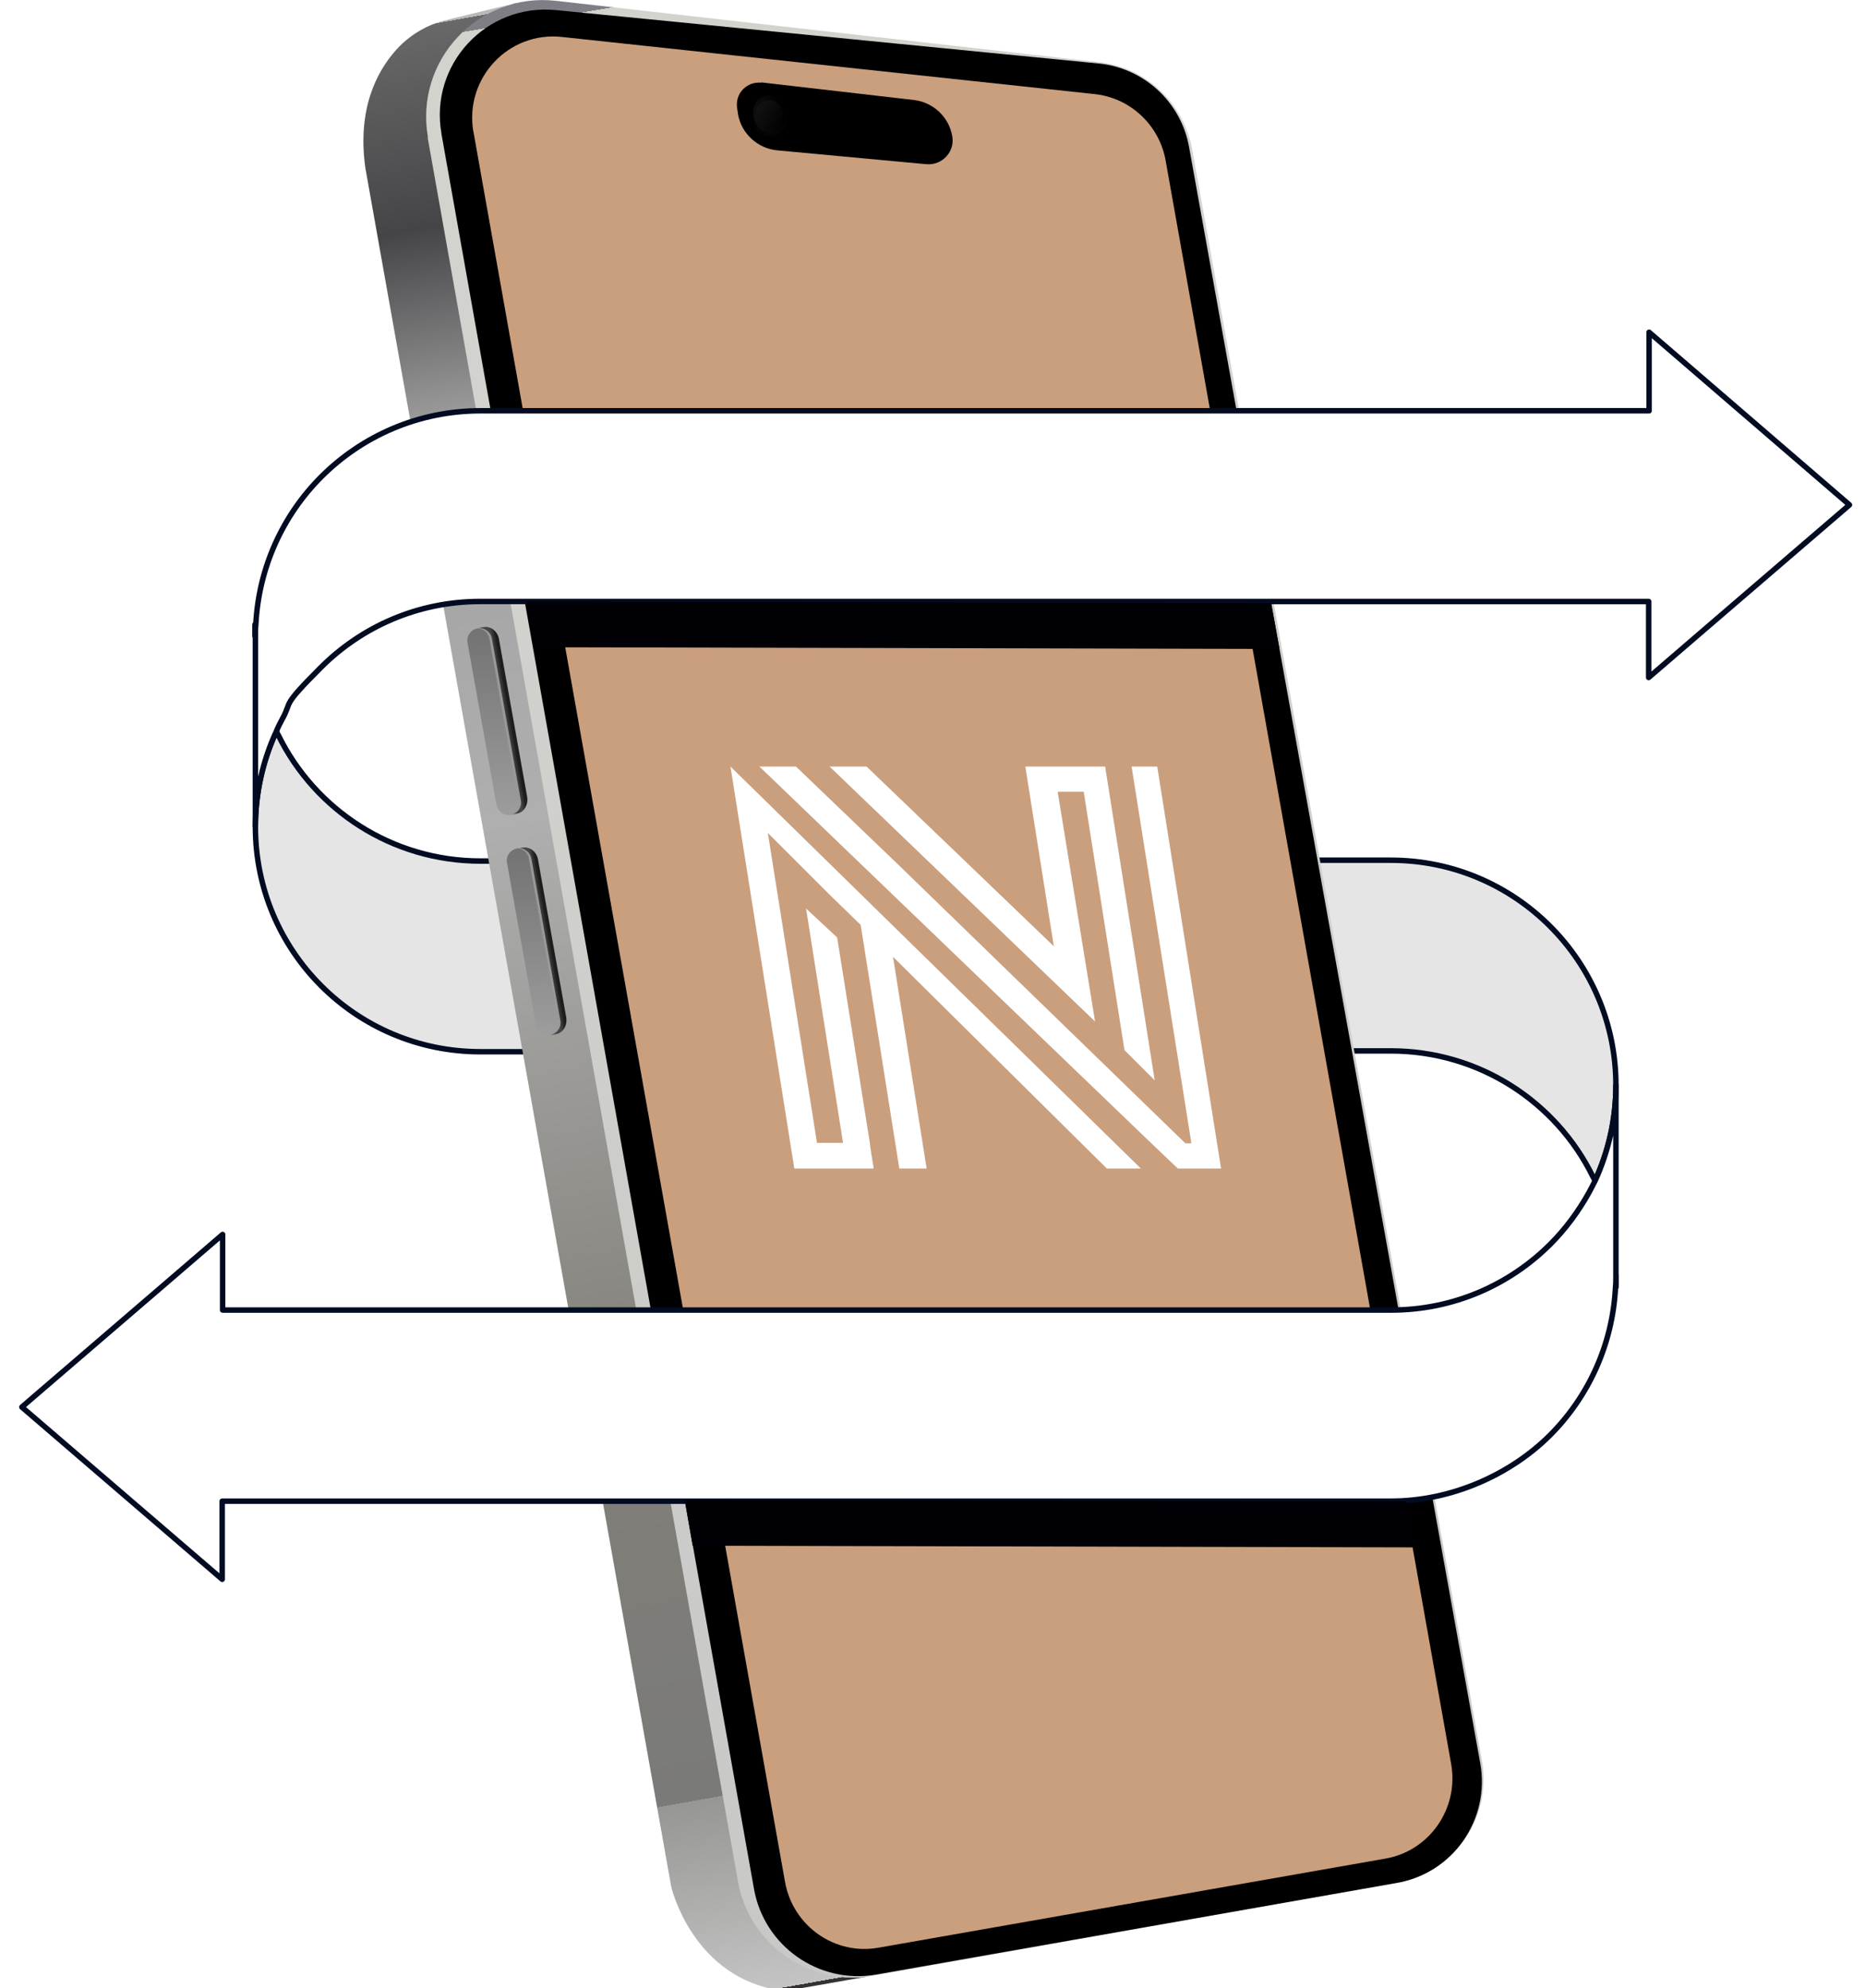 <svg xmlns="http://www.w3.org/2000/svg" xmlns:xlink="http://www.w3.org/1999/xlink" viewBox="0 0 444 473.3"><defs><style>      .cls-1 {        fill: url(#linear-gradient-2);      }      .cls-2, .cls-3 {        opacity: .2;      }      .cls-4 {        fill-rule: evenodd;      }      .cls-4, .cls-5 {        fill: #fff;      }      .cls-6 {        fill: url(#linear-gradient-4);      }      .cls-7 {        fill: url(#linear-gradient-3);      }      .cls-8 {        isolation: isolate;      }      .cls-9 {        fill: url(#linear-gradient-8);      }      .cls-10, .cls-3 {        mix-blend-mode: screen;      }      .cls-11 {        fill: url(#linear-gradient-7);      }      .cls-12 {        fill: url(#linear-gradient-9);      }      .cls-13 {        fill: #999;      }      .cls-14 {        fill: #e5e5e5;        stroke-miterlimit: 10;      }      .cls-14, .cls-5 {        stroke: #010b21;        stroke-width: 1.3px;      }      .cls-15 {        fill: #000005;      }      .cls-16 {        fill: url(#linear-gradient-6);      }      .cls-3 {        fill: url(#linear-gradient-5);      }      .cls-17 {        fill: url(#linear-gradient);      }      .cls-18 {        fill: #ca9f7e;      }      .cls-5 {        stroke-linejoin: round;      }    </style><linearGradient id="linear-gradient" x1="-1526.2" y1="208.9" x2="-1526.2" y2="683.8" gradientTransform="translate(1568.3 -467.5) rotate(-10.1)" gradientUnits="userSpaceOnUse"><stop offset="0" stop-color="#b9b9bb"></stop><stop offset="0" stop-color="#d9d7dc"></stop><stop offset="0" stop-color="#f0edf2"></stop><stop offset="0" stop-color="#8e8e8e"></stop><stop offset="0" stop-color="#686868"></stop><stop offset=".1" stop-color="#454447"></stop><stop offset=".2" stop-color="#a0a0a0"></stop><stop offset=".4" stop-color="#afafaf"></stop><stop offset=".7" stop-color="#817f78"></stop><stop offset=".9" stop-color="#7a7a78"></stop><stop offset=".9" stop-color="#838481"></stop><stop offset=".9" stop-color="#969694"></stop><stop offset="1" stop-color="#c4c4c4"></stop><stop offset="1" stop-color="#6e6a6c"></stop><stop offset="1" stop-color="#353233"></stop></linearGradient><linearGradient id="linear-gradient-2" x1="-1438.7" y1="213.1" x2="-1444.8" y2="682.5" gradientTransform="translate(1568.3 -467.5) rotate(-10.1)" gradientUnits="userSpaceOnUse"><stop offset="0" stop-color="#7f7e84"></stop><stop offset="0" stop-color="#d2d3cd"></stop><stop offset=".2" stop-color="#d2d3ce"></stop><stop offset="1" stop-color="#c8c8c7"></stop></linearGradient><linearGradient id="linear-gradient-3" x1="5023.1" y1="98.1" x2="5023.4" y2="108.7" gradientTransform="translate(5106.9 -971.8) rotate(169.7) scale(1 -1)" gradientUnits="userSpaceOnUse"><stop offset=".4" stop-color="#000"></stop><stop offset=".5" stop-color="#050505"></stop><stop offset="1" stop-color="#1a1a1a"></stop></linearGradient><linearGradient id="linear-gradient-4" x1="-4130.8" y1="6888.3" x2="-4130.5" y2="6898.6" gradientTransform="translate(6229.1 -5268.2) rotate(-100.3) scale(1 -1)" gradientUnits="userSpaceOnUse"><stop offset=".4" stop-color="#000"></stop><stop offset=".8" stop-color="#2b2b2b"></stop><stop offset="1" stop-color="#404040"></stop></linearGradient><linearGradient id="linear-gradient-5" x1="-6942.5" y1="4379.2" x2="-6942.2" y2="4391.3" gradientTransform="translate(6230.7 -5525.7) rotate(-10.3)" gradientUnits="userSpaceOnUse"><stop offset="0" stop-color="#fff"></stop><stop offset="0" stop-color="#fcfcfc"></stop><stop offset=".2" stop-color="#919191"></stop><stop offset=".4" stop-color="#434343"></stop><stop offset=".5" stop-color="#121212"></stop><stop offset=".6" stop-color="#000"></stop></linearGradient><linearGradient id="linear-gradient-6" x1="3531.2" y1="349.5" x2="3539.3" y2="401.5" gradientTransform="translate(3532.4 -817.4) rotate(169.9) scale(1 -1)" gradientUnits="userSpaceOnUse"><stop offset="0" stop-color="#706f6f"></stop><stop offset="1" stop-color="#a1a1a1"></stop></linearGradient><linearGradient id="linear-gradient-7" x1="-495.4" y1="375.2" x2="-494.3" y2="375.2" gradientTransform="translate(542.4 -284.9) rotate(-10.1)" gradientUnits="userSpaceOnUse"><stop offset="0" stop-color="#454546"></stop><stop offset="1" stop-color="#1d1d1b"></stop></linearGradient><linearGradient id="linear-gradient-8" x1="3531.2" y1="402.8" x2="3539.3" y2="454.8" xlink:href="#linear-gradient-6"></linearGradient><linearGradient id="linear-gradient-9" x1="-495.4" y1="428.5" x2="-494.3" y2="428.5" xlink:href="#linear-gradient-7"></linearGradient></defs><g class="cls-8"><g id="Layer_1"><g id="b"><g><path class="cls-14" d="M60.8,196.8c0-8.1,1.8-15.8,5-22.7.1.3.3.7.5,1,8.7,17.7,27,29.9,48.1,29.9h75.2v45.4h-75.2c-29.7,0-53.6-24-53.6-53.6h0Z"></path><path class="cls-5" d="M60.8,148.7c-.1.9-.1,1.8-.1,2.7v-2.7h.1Z"></path></g><g><path class="cls-14" d="M384.7,258.4c0,8.1-1.8,15.8-5,22.7-.1-.3-.3-.7-.5-1-8.7-17.7-27-29.9-48.1-29.9h-75.2v-45.4h75.2c29.6,0,53.6,24,53.6,53.6h0Z"></path><path class="cls-5" d="M384.6,306.5c.1-.9.1-1.8.1-2.7v2.7h-.1Z"></path></g><g><g><path class="cls-17" d="M176.6,448.5L102.5,31.8c-2.6-14.5,7-27.6,20.2-31.1h.5c0-.1-17.5,4.2-17.5,4.2-4.4,1.2-8.4,3.6-11.5,7.1-4.6,5.2-9.2,14.1-7.2,28.1.7,3.8,72.8,409.1,72.8,409.1,0,0,4.7,20.4,24.3,24.4,1.7.4,3.5.4,5.2,0l17.1-3h0c-14.2,1.7-27.3-7.9-29.9-22.1Z"></path><path class="cls-1" d="M101.8,32.7l73.9,415.3c2.7,15,17,25,32,22.4l124.9-22.2c13.6-2.4,22.6-15.4,20.2-28.9L283.8,35.5c-2-11-11-19.5-22.2-20.7L132.4.2c-18.5-2.1-33.8,14.2-30.5,32.6Z"></path><path d="M105.1,31.9l74.4,417.8c2.4,13.6,15.4,22.8,29.1,20.4l123.9-21.8c13.4-2.3,22.3-15.1,19.9-28.5L283.1,35.1c-1.9-10.8-10.8-19-21.7-20L132.3,2.4c-16.6-1.6-30.1,13-27.2,29.4Z"></path><path class="cls-18" d="M112.7,31.3l74.2,416.8c1.9,10.5,11.9,17.5,22.3,15.6l120.6-21.2c10.5-1.8,17.5-11.9,15.7-22.4L277.5,38.2c-1.5-8.4-8.4-14.9-16.9-15.8l-126.8-13.6c-12.8-1.4-23.3,9.9-21.1,22.6Z"></path><path d="M181.1,19.6l36.4,4.2c4.6.5,8.4,4,9.2,8.6h0c.7,3.7-2.4,7-6.1,6.7l-35.5-3.3c-4.7-.4-8.6-4-9.4-8.6l-.2-1.4c-.6-3.5,2.3-6.5,5.8-6.1Z"></path><g class="cls-2"><path id="_x3C_Path3_x3E_" class="cls-7" d="M178.6,28c.5,2.9,2.9,4.8,5.4,4.4,2.4-.4,4-3.1,3.5-6-.5-2.9-2.9-4.8-5.4-4.4-2.4.4-4,3.1-3.5,6Z"></path><path id="_x3C_Path2_x3E_" class="cls-6" d="M183.9,31.6c2.1-.4,3.4-2.6,2.9-5.1-.4-2.4-2.5-4.1-4.5-3.7-2.1.4-3.4,2.6-2.9,5.1.4,2.4,2.5,4.1,4.5,3.7Z"></path><path class="cls-3" d="M186.3,26.7c.3,1.9-.8,3.7-2.6,4-1.8.3-3.5-.9-3.8-2.8-.3-1.9.8-3.7,2.6-4,1.8-.3,3.5.9,3.8,2.8Z"></path><image id="_x3C_Mesh1_x3E_" class="cls-10" width="17" height="20" transform="translate(181 25) scale(.2)"></image></g></g><g><path class="cls-16" d="M113.7,149.6h0c-1.6.3-2.7,1.8-2.4,3.4l6.9,38.6c.3,1.6,1.8,2.7,3.4,2.4h0c1.6-.3,2.7-1.8,2.4-3.4l-6.9-38.6c-.3-1.6-1.8-2.7-3.4-2.4Z"></path><path class="cls-11" d="M115.1,149.3l-1.1.2c0,0-.2,0-.2,0,1.3-.1,2.6,1,2.9,2.5l6.9,38.6c.3,1.5-.5,3-1.8,3.3,0,0,.2,0,.2,0l1.1-.2c1.7-.3,2.7-2.1,2.4-4l-6.7-37.5c-.3-1.9-2-3.2-3.6-2.9Z"></path><image width="44" height="186" transform="translate(113.6 149.3) scale(.2)"></image><path class="cls-13" d="M113.7,149.6c-.1,0-.2,0-.3,0,1.5-.1,2.8.9,3.1,2.4l6.9,38.6c.3,1.5-.6,2.9-2.1,3.4.1,0,.2,0,.3,0,1.6-.3,2.7-1.8,2.4-3.4l-6.9-38.6c-.3-1.6-1.8-2.7-3.4-2.4Z"></path></g><g><path class="cls-9" d="M123.1,202h0c-1.6.3-2.7,1.8-2.4,3.4l6.9,38.6c.3,1.6,1.8,2.7,3.4,2.4h0c1.6-.3,2.7-1.8,2.4-3.4l-6.9-38.6c-.3-1.6-1.8-2.7-3.4-2.4Z"></path><path class="cls-12" d="M124.4,201.8l-1.1.2c0,0-.2,0-.2,0,1.3-.1,2.6,1,2.9,2.5l6.9,38.6c.3,1.5-.5,3-1.8,3.3,0,0,.2,0,.2,0l1.1-.2c1.7-.3,2.7-2.1,2.4-4l-6.7-37.5c-.3-1.9-2-3.2-3.6-2.9Z"></path><image width="44" height="186" transform="translate(122.9 201.9) scale(.2)"></image><path class="cls-13" d="M123.1,202c-.1,0-.2,0-.3,0,1.5-.1,2.8.9,3.1,2.4l6.9,38.6c.3,1.5-.6,2.9-2.1,3.4.1,0,.2,0,.3,0,1.6-.3,2.7-1.8,2.4-3.4l-6.9-38.6c-.3-1.6-1.8-2.7-3.4-2.4Z"></path></g></g><path class="cls-5" d="M60.8,196.8v-45.4c0-.9,0-1.8.1-2.7.7-13.7,6.5-26.1,15.6-35.2,9.7-9.7,23.1-15.7,37.9-15.7h278.2v-18.7l47.7,41.1-2.2,1.9-32,27.5-13.6,11.7v-18.1H114.3c-14.8,0-28.2,6-37.9,15.7s-6.7,7.8-9.2,12.3c-.5.9-1,1.9-1.4,2.9-3.2,6.9-5,14.6-5,22.7h0Z"></path><polygon class="cls-15" points="302.6 143.6 125.4 143.2 128.2 154.1 304.6 154.5 302.6 143.6"></polygon><path class="cls-5" d="M384.7,258.4v45.4c0,.9,0,1.8-.1,2.7-.7,13.7-6.5,26.1-15.6,35.2s-23.1,15.7-37.9,15.7H52.9v18.6l-47.7-41,2.2-1.9,32-27.5,13.6-11.7v18h278.2c14.8,0,28.2-6,37.9-15.7,3.6-3.6,6.7-7.8,9.2-12.3.5-.9,1-1.9,1.5-2.9,3.1-6.8,4.9-14.5,4.9-22.6h0Z"></path><polygon class="cls-15" points="334.7 357.5 163 357.1 164.9 368 336.4 368.4 334.7 357.5"></polygon></g><path class="cls-4" d="M214.1,278.2l-9.2-58-3.6-3.5-3.6-3.5-7.5-7.5-3.7-3.7-3.7-3.7,11.7,73.8h6.2l-8.8-55.8,7.4,6.9,7.8,49c-.1,0,.9,6,.9,6h-18.9l-15.2-95.7,97.7,95.7h-8.1l-50.9-50.4,8,50.4h-6.5,0ZM251,225.4l-44.7-42.9h-8.8l63.2,60.7-8.9-54.7h6.2l9.7,61.5,7.2,7.2-11.8-74.7h-19l6.8,42.9h0ZM274,272.1l6.4,6.1h10.3l-15.2-95.7h-6.1l14.2,89.5h0v.2s-1.4,0-1.4,0l-68.1-66.1-24.6-23.6h-8.7l93.2,89.6Z"></path></g></g></svg>